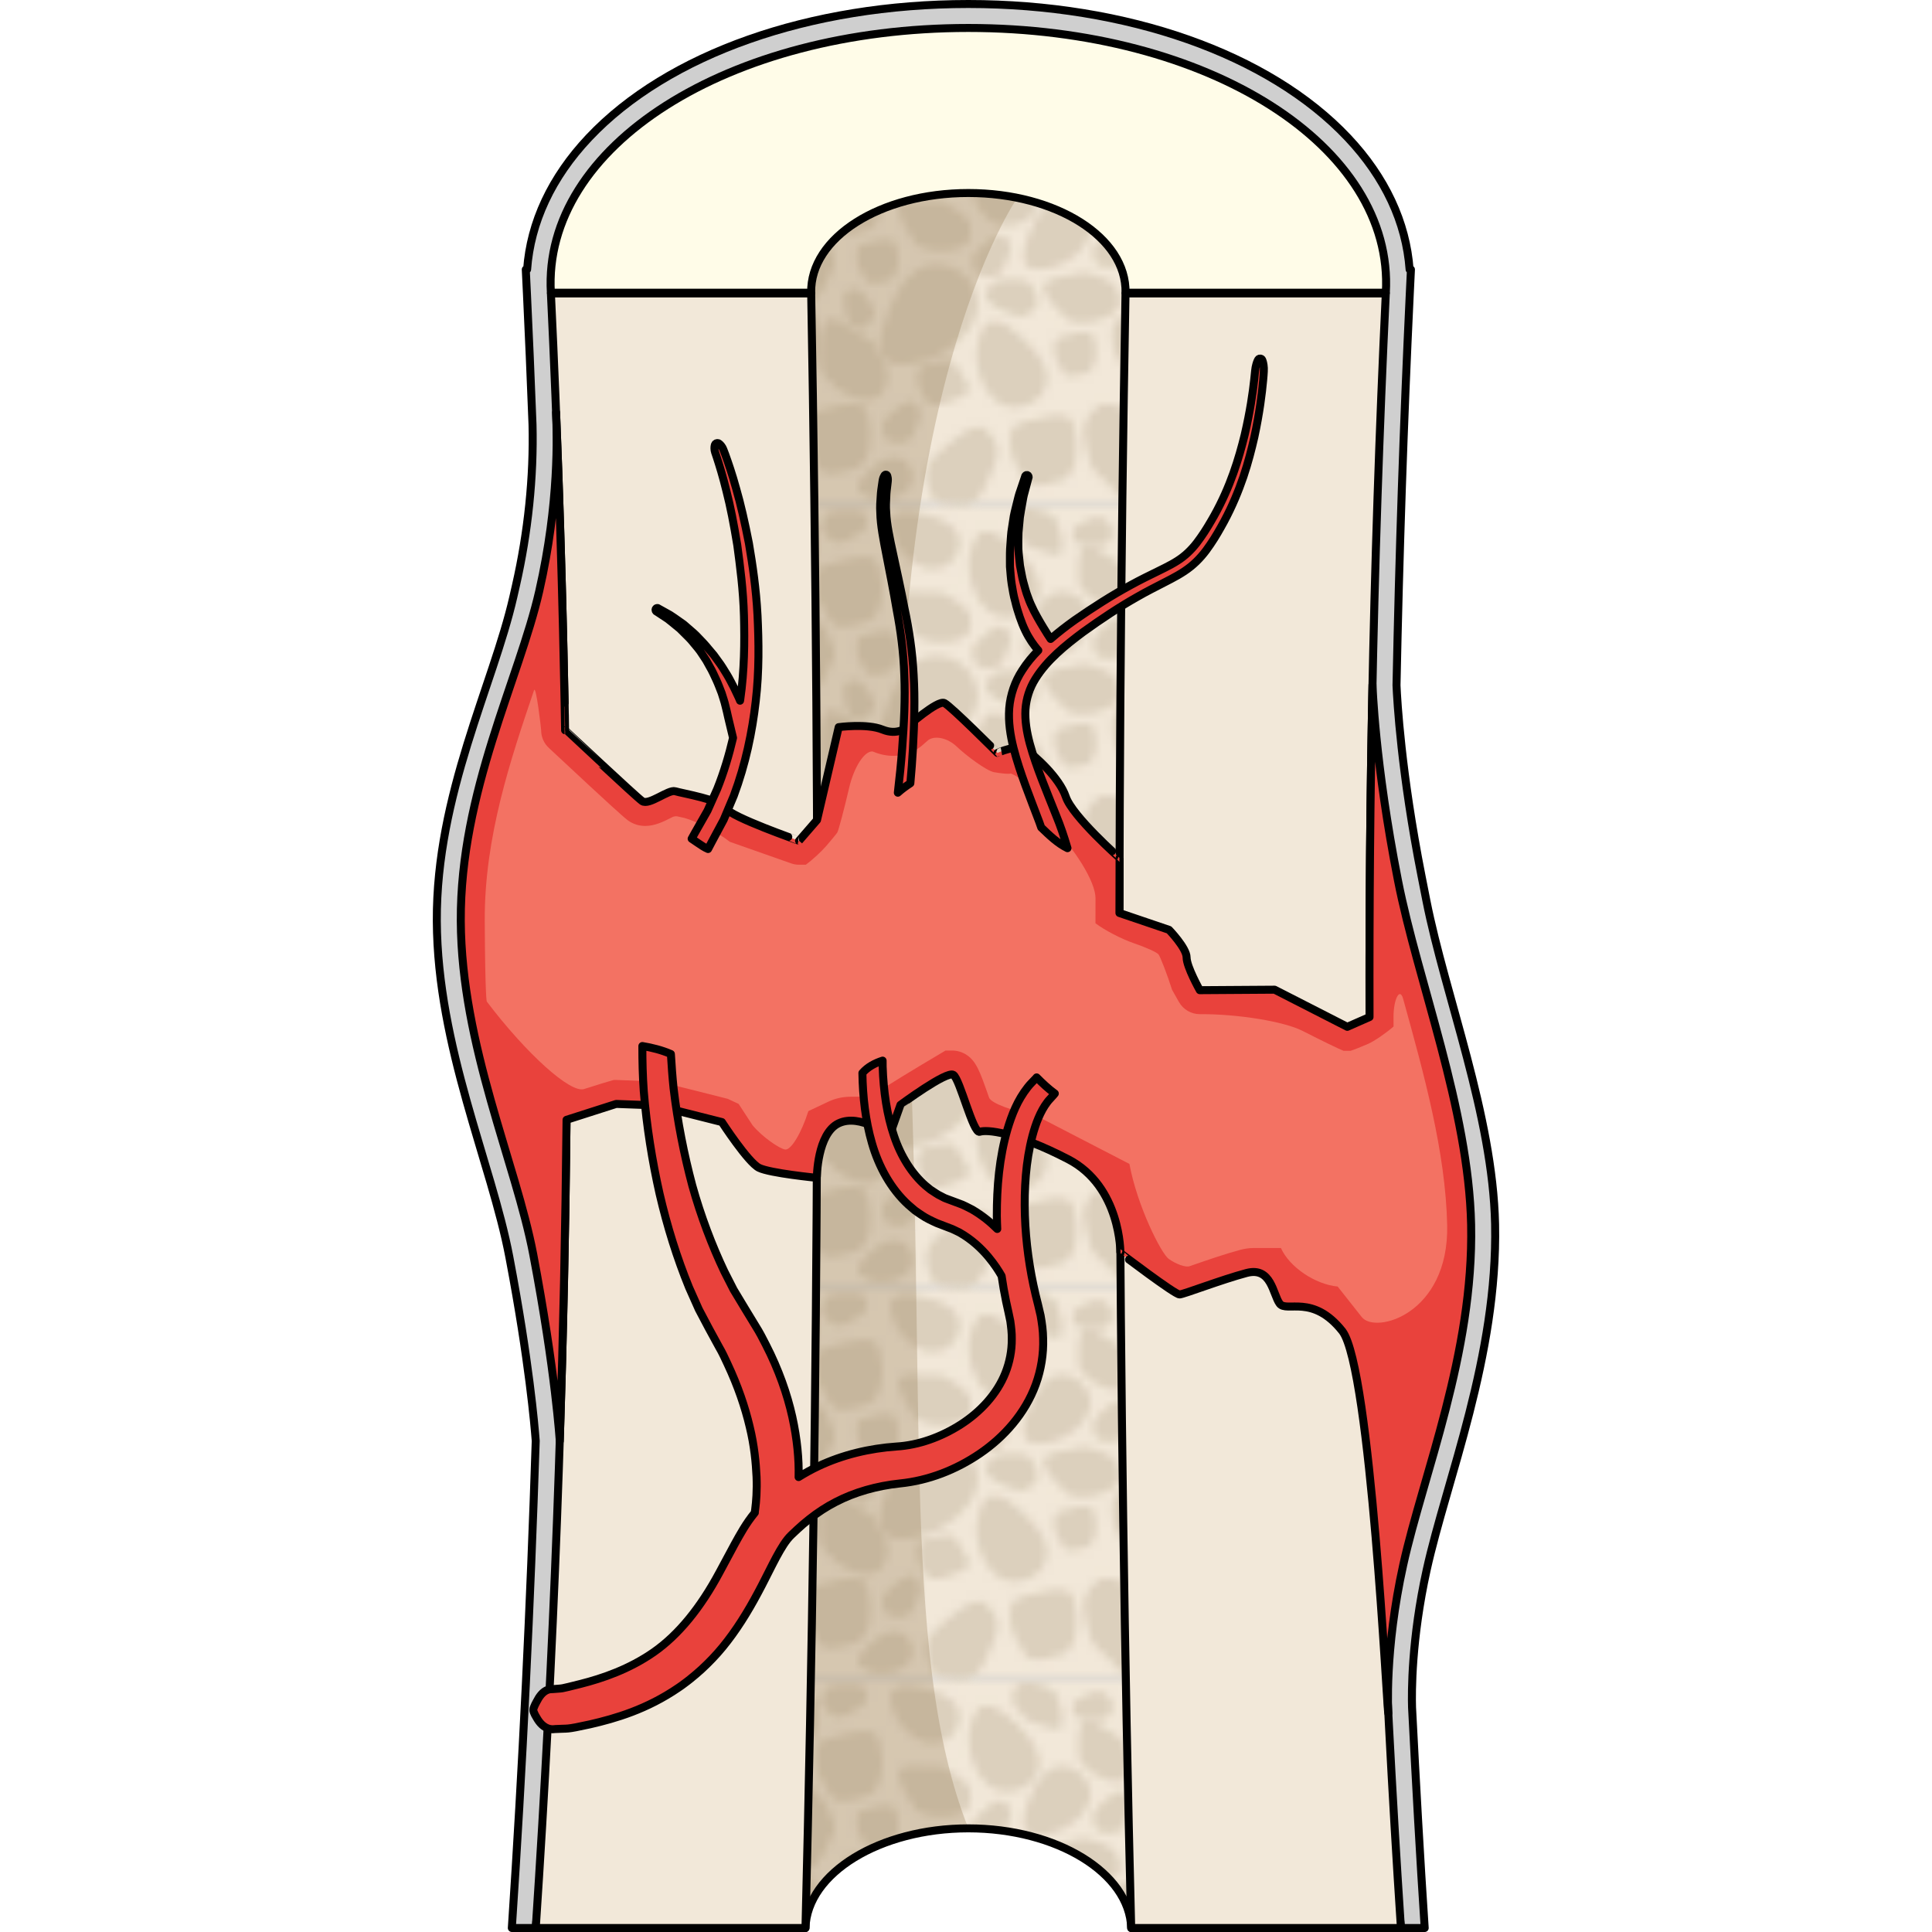 <?xml version="1.0" encoding="utf-8"?>
<!-- Created by: Science Figures, www.sciencefigures.org, Generator: Science Figures Editor -->
<!DOCTYPE svg PUBLIC "-//W3C//DTD SVG 1.1//EN" "http://www.w3.org/Graphics/SVG/1.1/DTD/svg11.dtd">
<svg version="1.1" id="Layer_1" xmlns="http://www.w3.org/2000/svg" xmlns:xlink="http://www.w3.org/1999/xlink" 
	 width="800px" height="800px" viewBox="0 0 133.5 241.869" enable-background="new 0 0 133.5 241.869" xml:space="preserve">
<pattern  x="-412.999" y="-158.598" width="45.041" height="48.567" patternUnits="userSpaceOnUse" id="New_Pattern" viewBox="6.234 -48.567 45.041 48.567" overflow="visible">
	<g>
		<polygon fill="none" points="6.234,-48.567 51.275,-48.567 51.275,0 6.234,0 		"/>
		<g>
			<polygon fill="#F2E8D9" points="51.275,0 6.234,0 6.234,-48.567 51.275,-48.567 			"/>
			<g>
				<path fill="#DCD0BD" d="M17.119-17.778c0.99,0.432,3.827,0.041,4.78-0.319c2.421-0.913,5.158-2.948,6.02-5.493
					c0.934-2.753-0.855-5.517-3.449-6.306c-3.446-1.047-5.672,1.634-6.914,4.403C16.822-23.862,14.583-18.88,17.119-17.778z"/>
				<path fill="#DCD0BD" d="M28.263-45.291c-0.613,0.561-1.168,2.675-1.186,3.457c-0.045,1.986,0.644,4.544,2.269,5.947
					c1.758,1.518,4.333,1.126,5.688-0.447c1.798-2.092,0.48-4.494-1.197-6.233C32.848-43.593,29.832-46.726,28.263-45.291z"/>
				<path fill="#DCD0BD" d="M17.322-47.145c-0.204,0.646,0.275,2.357,0.587,2.913c0.792,1.413,2.343,2.924,4.082,3.24
					c1.883,0.343,3.556-0.991,3.869-2.653c0.416-2.207-1.52-3.351-3.437-3.882C21.294-47.839,17.846-48.797,17.322-47.145z"/>
				<path fill="#DCD0BD" d="M29.211-22.584c-0.613,0.562-1.168,2.675-1.186,3.458c-0.046,1.986,0.644,4.543,2.268,5.947
					c1.759,1.518,4.333,1.126,5.688-0.448c1.799-2.091,0.48-4.495-1.197-6.233C33.795-20.887,30.78-24.02,29.211-22.584z"/>
				<path fill="#DCD0BD" d="M34.747-29.638c0.676,0.294,2.615,0.027,3.266-0.219c1.654-0.624,3.524-2.014,4.114-3.752
					c0.637-1.882-0.585-3.77-2.357-4.309c-2.354-0.715-3.875,1.117-4.724,3.008C34.544-33.795,33.013-30.392,34.747-29.638z"/>
				<path fill="#DCD0BD" d="M13.421-1.634c0.339,0.403,1.663,0.85,2.157,0.9c1.256,0.128,2.895-0.164,3.825-1.087
					c1.007-1.001,0.827-2.597-0.134-3.506c-1.277-1.207-2.833-0.521-3.978,0.418C14.616-4.355,12.554-2.667,13.421-1.634z"/>
				<path fill="#DCD0BD" d="M14.296-25.909c0.404,0.583,1.064,1.322,0.971,2.089c-0.052,0.428-0.772,1.412-1.143,1.621
					c-0.42,0.238-1.03,0.054-1.436-0.123c-0.771-0.337-0.901-0.902-1.026-1.688c-0.095-0.599-0.351-1.981-0.045-2.55
					c0.169-0.316,0.594-0.394,0.912-0.429C13.423-27.092,13.806-26.619,14.296-25.909z"/>
				<path fill="#DCD0BD" d="M41.537-46.884c0.658-0.266,1.524-0.746,2.251-0.485c0.406,0.145,1.207,1.065,1.329,1.473
					c0.14,0.462-0.175,1.017-0.437,1.373c-0.5,0.677-1.079,0.68-1.874,0.628c-0.605-0.04-2.01-0.096-2.498-0.519
					c-0.271-0.235-0.252-0.667-0.217-0.984C40.19-46.294,40.737-46.563,41.537-46.884z"/>
				<path fill="#DCD0BD" d="M31.866-28.144c0.9-0.017,2.146-0.192,2.889,0.447c0.415,0.355,0.947,1.808,0.906,2.349
					c-0.045,0.61-0.669,1.124-1.141,1.427c-0.898,0.577-1.587,0.317-2.505-0.105c-0.699-0.321-2.338-1.025-2.724-1.748
					c-0.215-0.402,0.004-0.904,0.189-1.266C30.001-28.057,30.771-28.126,31.866-28.144z"/>
				<path fill="#DCD0BD" d="M20.645-10.003c-0.32,0.731-0.638,1.802-1.428,2.164c-0.44,0.202-1.807,0.095-2.228-0.138
					c-0.476-0.262-0.659-0.954-0.729-1.447c-0.133-0.937,0.33-1.396,1.01-1.98c0.517-0.444,1.69-1.506,2.414-1.551
					c0.405-0.024,0.729,0.338,0.952,0.621C21.263-11.538,21.034-10.893,20.645-10.003z"/>
				<path fill="#DCD0BD" d="M31.934-30.841c-0.321,0.731-0.639,1.802-1.428,2.164c-0.439,0.204-1.807,0.095-2.228-0.136
					c-0.476-0.263-0.66-0.955-0.729-1.448c-0.133-0.937,0.331-1.395,1.01-1.98c0.518-0.444,1.69-1.506,2.415-1.551
					c0.404-0.025,0.728,0.337,0.951,0.621C32.551-32.375,32.323-31.729,31.934-30.841z"/>
				<path fill="#DCD0BD" d="M12.816-45.075c-0.714,0.358-1.642,0.979-2.48,0.754c-0.468-0.124-1.452-1.08-1.628-1.527
					c-0.198-0.506,0.102-1.156,0.363-1.581c0.496-0.806,1.145-0.863,2.042-0.879c0.682-0.012,2.263-0.081,2.849,0.348
					c0.327,0.239,0.345,0.724,0.336,1.085C14.271-45.862,13.683-45.511,12.816-45.075z"/>
				<path fill="#DCD0BD" d="M29.965-4.242c-0.598,1.368-1.193,3.366-2.667,4.041c-0.822,0.38-3.375,0.179-4.162-0.255
					c-0.888-0.489-1.231-1.782-1.362-2.704c-0.249-1.749,0.617-2.606,1.887-3.698c0.967-0.83,3.158-2.813,4.51-2.896
					c0.755-0.047,1.36,0.631,1.776,1.16C31.119-7.108,30.692-5.901,29.965-4.242z"/>
				<path fill="#DCD0BD" d="M47.021-31.977c-0.32,0.732-0.639,1.801-1.428,2.164c-0.44,0.203-1.807,0.096-2.228-0.137
					c-0.475-0.262-0.659-0.955-0.729-1.448c-0.133-0.937,0.33-1.396,1.01-1.98c0.518-0.444,1.691-1.506,2.414-1.55
					c0.405-0.025,0.729,0.337,0.952,0.62C47.638-33.511,47.409-32.866,47.021-31.977z"/>
				<path fill="#DCD0BD" d="M14.706-27.738c-0.412-0.084-0.428-0.239-0.664-0.627c-0.375-0.623-0.847-1.325-0.976-2.055
					c-0.077-0.438-0.114-1.427,0.159-1.793c0.302-0.406,1.157-0.492,1.604-0.624c0.638-0.19,1.202-0.34,1.869-0.355
					c0.716-0.016,1.082,0.045,1.328,0.812c0.236,0.732,0.285,1.992,0.109,2.744c-0.154,0.663-0.442,1.354-1.129,1.542
					C16.329-27.908,15.408-27.597,14.706-27.738z"/>
				<path fill="#DCD0BD" d="M34.953-2.498c-0.655-0.132-0.681-0.378-1.055-0.996c-0.598-0.99-1.348-2.109-1.552-3.269
					c-0.123-0.699-0.182-2.271,0.252-2.854c0.48-0.646,1.84-0.782,2.551-0.993c1.015-0.302,1.912-0.541,2.973-0.564
					c1.14-0.024,1.721,0.071,2.114,1.291c0.375,1.165,0.453,3.17,0.174,4.364c-0.247,1.055-0.704,2.153-1.798,2.454
					C37.535-2.767,36.071-2.271,34.953-2.498z"/>
				<path fill="#DCD0BD" d="M10.611-33.79c-0.655-0.132-0.681-0.379-1.055-0.997c-0.598-0.99-1.348-2.108-1.552-3.269
					c-0.123-0.698-0.182-2.271,0.252-2.854c0.48-0.646,1.84-0.782,2.551-0.994c1.015-0.302,1.912-0.541,2.973-0.564
					c1.14-0.025,1.721,0.071,2.114,1.291c0.375,1.166,0.453,3.17,0.174,4.365c-0.247,1.055-0.704,2.154-1.798,2.454
					C13.193-34.059,11.729-33.563,10.611-33.79z"/>
				<path fill="#DCD0BD" d="M48.993-40.453c-0.494-0.1-0.513-0.286-0.795-0.751c-0.451-0.746-1.016-1.589-1.169-2.463
					c-0.093-0.526-0.137-1.711,0.19-2.151c0.362-0.487,1.387-0.589,1.923-0.749c0.765-0.228,1.441-0.407,2.24-0.425
					c0.859-0.019,1.297,0.054,1.593,0.973c0.282,0.878,0.341,2.389,0.131,3.289c-0.186,0.795-0.53,1.623-1.354,1.849
					C50.938-40.656,49.835-40.283,48.993-40.453z"/>
				<path fill="#DCD0BD" d="M9.149-3.949c-0.655-0.133-0.681-0.38-1.056-0.997c-0.598-0.99-1.347-2.109-1.551-3.27
					c-0.123-0.698-0.183-2.271,0.252-2.854c0.48-0.646,1.84-0.781,2.552-0.993c1.015-0.302,1.911-0.541,2.973-0.564
					c1.139-0.025,1.721,0.071,2.114,1.29c0.375,1.167,0.452,3.171,0.173,4.366c-0.246,1.054-0.704,2.153-1.797,2.453
					C11.73-4.218,10.267-3.723,9.149-3.949z"/>
				<path fill="#DCD0BD" d="M47.738-15.761c-0.655-0.133-0.681-0.38-1.056-0.998c-0.598-0.99-1.347-2.108-1.551-3.269
					c-0.123-0.698-0.183-2.271,0.252-2.854c0.48-0.646,1.84-0.781,2.552-0.993c1.015-0.302,1.912-0.541,2.973-0.564
					c1.139-0.025,1.721,0.071,2.114,1.291c0.375,1.167,0.453,3.17,0.174,4.366c-0.247,1.054-0.704,2.153-1.797,2.453
					C50.319-16.03,48.855-15.535,47.738-15.761z"/>
				<path fill="#DCD0BD" d="M39.452-16.159c-0.412-0.083-0.428-0.239-0.663-0.626c-0.375-0.623-0.847-1.326-0.976-2.055
					c-0.077-0.438-0.115-1.427,0.159-1.794c0.302-0.405,1.156-0.491,1.604-0.624c0.638-0.19,1.201-0.339,1.868-0.355
					c0.716-0.016,1.082,0.044,1.329,0.811c0.236,0.733,0.284,1.993,0.109,2.744c-0.155,0.663-0.443,1.353-1.13,1.543
					C41.075-16.329,40.154-16.017,39.452-16.159z"/>
				<path fill="#DCD0BD" d="M22.327-12.547c-0.412-0.083-0.428-0.238-0.663-0.627c-0.375-0.622-0.847-1.325-0.976-2.054
					c-0.077-0.438-0.115-1.427,0.159-1.793c0.302-0.407,1.156-0.492,1.604-0.625c0.638-0.19,1.201-0.339,1.868-0.354
					c0.716-0.016,1.082,0.044,1.329,0.811c0.236,0.733,1.587,2.055,1.412,2.806c-0.155,0.663-1.745,1.291-2.433,1.48
					C23.95-12.716,23.029-12.404,22.327-12.547z"/>
				<path fill="#DCD0BD" d="M21.247-32.17c-0.831-0.247-1.162-1.015-1.608-1.712c-0.555-0.868-1.234-2.028-1.334-3.075
					c-0.031-0.327-0.034-0.623,0.224-0.824c0.671-0.523,2.358-0.249,3.112-0.248c0.916,0.001,1.838-0.173,2.641,0.316
					c0.727,0.444,1.565,0.918,2.202,1.478c0.72,0.634,0.945,1.589,0.841,2.547c-0.125,1.151-1.454,1.618-2.423,1.808
					C23.607-31.624,22.494-31.798,21.247-32.17z"/>
				<path fill="#DCD0BD" d="M50.33-7.966c0.574,1.012,0.178,2.064-0.039,3.153c-0.272,1.358-0.696,3.114-1.574,4.218
					c-0.274,0.346-0.548,0.635-0.984,0.59c-1.137-0.118-2.514-1.956-3.242-2.657c-0.885-0.855-1.94-1.547-2.261-2.766
					c-0.291-1.109-0.659-2.348-0.754-3.483c-0.105-1.284,0.566-2.417,1.559-3.248c1.193-0.997,2.916-0.211,4.029,0.509
					C48.551-10.692,49.467-9.488,50.33-7.966z"/>
				<path fill="#DCD0BD" d="M37.565-47.552c0.563,0.355,0.647,0.994,0.832,1.601c0.229,0.758,0.489,1.758,0.344,2.552
					c-0.044,0.248-0.105,0.468-0.337,0.563c-0.605,0.247-1.796-0.308-2.353-0.466c-0.677-0.192-1.396-0.256-1.886-0.784
					c-0.446-0.481-0.966-1.006-1.321-1.554c-0.399-0.619-0.367-1.372-0.09-2.059c0.333-0.825,1.414-0.893,2.169-0.832
					C35.933-48.448,36.719-48.088,37.565-47.552z"/>
				<path fill="#DCD0BD" d="M40.446-22.844c-0.865-0.056-1.358-0.731-1.948-1.313c-0.734-0.723-1.653-1.703-1.983-2.702
					c-0.102-0.312-0.171-0.599,0.036-0.853c0.538-0.658,2.244-0.765,2.979-0.932c0.894-0.202,1.754-0.577,2.645-0.277
					c0.808,0.271,1.73,0.548,2.476,0.954c0.843,0.459,1.274,1.338,1.385,2.297c0.133,1.149-1.059,1.9-1.961,2.3
					C42.869-22.835,41.745-22.758,40.446-22.844z"/>
				<path fill="#DCD0BD" d="M41.299-38.403c-0.544-0.579-0.458-1.323-0.493-2.066c-0.044-0.925-0.053-2.132,0.344-2.982
					c0.124-0.265,0.256-0.493,0.551-0.527c0.768-0.086,1.976,0.916,2.572,1.269c0.723,0.43,1.531,0.729,1.943,1.479
					c0.373,0.681,0.82,1.438,1.068,2.166c0.281,0.824,0.025,1.661-0.493,2.348c-0.622,0.823-1.885,0.559-2.736,0.25
					C42.916-36.879,42.115-37.533,41.299-38.403z"/>
				<path fill="#DCD0BD" d="M9.066-15.986c-0.689-0.744-0.565-1.715-0.597-2.684c-0.041-1.205-0.032-2.778,0.493-3.892
					c0.164-0.348,0.337-0.647,0.717-0.696c0.987-0.126,2.521,1.159,3.281,1.608c0.921,0.549,1.954,0.923,2.469,1.894
					c0.468,0.881,1.029,1.86,1.335,2.804c0.346,1.069,0.003,2.163-0.674,3.067c-0.813,1.083-2.43,0.761-3.519,0.374
					C11.117-14.028,10.1-14.867,9.066-15.986z"/>
				<path fill="#DCD0BD" d="M55.203-30.992c0.276,0.913-0.229,1.684-0.6,2.515c-0.461,1.037-1.116,2.363-2.018,3.089
					c-0.283,0.226-0.551,0.409-0.893,0.294c-0.887-0.3-1.657-2.019-2.113-2.71c-0.554-0.842-1.273-1.584-1.31-2.618
					c-0.033-0.936-0.104-1.995,0.025-2.919c0.147-1.046,0.887-1.831,1.832-2.316c1.132-0.581,2.368,0.356,3.129,1.131
					C54.274-33.491,54.789-32.364,55.203-30.992z"/>
			</g>
		</g>
		<g>
			<g>
				<path fill="#DCD0BD" d="M3.952-40.453c-0.494-0.1-0.513-0.286-0.795-0.751c-0.451-0.746-1.016-1.589-1.169-2.463
					c-0.093-0.526-0.137-1.711,0.19-2.151c0.362-0.487,1.387-0.589,1.923-0.749c0.765-0.228,1.441-0.407,2.24-0.425
					c0.859-0.019,1.297,0.054,1.593,0.973c0.282,0.878,0.341,2.389,0.131,3.289c-0.186,0.795-0.53,1.623-1.354,1.849
					C5.897-40.656,4.794-40.283,3.952-40.453z"/>
				<path fill="#DCD0BD" d="M2.697-15.761c-0.655-0.133-0.681-0.38-1.056-0.998c-0.598-0.99-1.347-2.108-1.551-3.269
					c-0.123-0.698-0.183-2.271,0.252-2.854c0.48-0.646,1.84-0.781,2.552-0.993c1.015-0.302,1.912-0.541,2.973-0.564
					c1.139-0.025,1.721,0.071,2.114,1.291c0.375,1.167,0.453,3.17,0.174,4.366c-0.247,1.054-0.704,2.153-1.797,2.453
					C5.278-16.03,3.814-15.535,2.697-15.761z"/>
				<path fill="#DCD0BD" d="M10.162-30.992c0.276,0.913-0.229,1.684-0.6,2.515c-0.461,1.037-1.116,2.363-2.018,3.089
					c-0.283,0.226-0.551,0.409-0.893,0.294c-0.887-0.3-1.657-2.019-2.113-2.71c-0.554-0.842-1.273-1.584-1.31-2.618
					c-0.033-0.936-0.104-1.995,0.025-2.919c0.147-1.046,0.887-1.831,1.832-2.316c1.132-0.581,2.368,0.356,3.129,1.131
					C9.233-33.491,9.748-32.364,10.162-30.992z"/>
			</g>
		</g>
	</g>
</pattern>
<g>
	<path fill="#CFCFCF" stroke="#000000" stroke-linecap="round" stroke-linejoin="round" stroke-miterlimit="10" d="M37.719,241.369
		c0.136-4.618,19.09-18.425,29.325-18.425c10.234,0,34.539,13.807,34.676,18.425h22.455c-0.586-8.837-1.107-18.283-1.584-27.623
		c-0.055-1.844-0.087-8.53,1.832-17.208c2.492-11.273,8.905-26.712,8.564-43.286c-0.293-13.656-6.238-28.55-8.604-40.517
		l-0.606-3.074c-2.549-12.947-3.051-21.969-3.132-23.873c0.334-16.396,0.892-32.851,1.657-48.907l0.15-3.143h-0.167
		c-0.424-5.895-3.062-11.547-7.735-16.502C104.666,6.756,86.906,0.5,67.043,0.5S29.421,6.756,19.539,17.236
		c-4.673,4.955-7.311,10.606-7.734,16.502h-0.167l0.15,3.143c0.233,4.891,0.455,10.082,0.695,16.296
		c0.16,6.502-0.56,13.468-2.081,20.143l-0.325,1.422C7.558,85.755,0.423,99.461,0.5,115.298c0.08,15.784,6.848,30.334,9.072,42.024
		l0.047,0.249c2.428,12.776,3.126,20.939,3.265,22.816c-0.657,20.333-1.664,40.981-2.992,60.981H37.719z"/>
	<g>
		<pattern  id="SVGID_1_" xlink:href="#New_Pattern" patternTransform="matrix(1 0 0 1 45.265 -22.766)">
		</pattern>
		<path fill="url(#SVGID_1_)" d="M96.362,213.861c-1.83-64.543-1.721-129.272,0.33-193.793c-20.604,0-41.208,0-61.812,0
			c2.245,64.897,2.353,130.007,0.323,194.924c-12.778,6.058-21.575,15.62-22.317,26.377c11.256,0,22.511,0,33.767,0
			c0.203-6.889,9.32-12.475,20.39-12.475c11.069,0,20.186,5.586,20.389,12.475c11.256,0,22.511,0,33.767,0
			C120.405,229.918,110.51,219.817,96.362,213.861z"/>
		<path opacity="0.3" fill="#957853" d="M38.287,22.789l-1.719,81.331c0.229,36.971-0.209,73.952-1.364,110.872
			c-0.337,0.159-0.659,0.332-0.99,0.496l-0.547,25.881c4.329,0,8.658,0,12.987,0c0.203-6.889,9.32-12.475,20.39-12.475
			c-8.828-22.299-4.808-56.463-7.997-112.806C55.31,50.078,73.179,24.77,73.179,24.77l-2.018-4.701c-8.839,0-17.678,0-26.518,0
			L38.287,22.789z"/>
		<path fill="none" stroke="#000000" stroke-linecap="round" stroke-linejoin="round" stroke-miterlimit="10" d="M96.362,213.861
			c-1.83-64.543-1.721-129.272,0.33-193.793c-20.604,0-41.208,0-61.812,0c2.245,64.897,2.353,130.007,0.323,194.924
			c-12.778,6.058-21.575,15.62-22.317,26.377c11.256,0,22.511,0,33.767,0c0.203-6.889,9.32-12.475,20.39-12.475
			c11.069,0,20.186,5.586,20.389,12.475c11.256,0,22.511,0,33.767,0C120.405,229.918,110.51,219.817,96.362,213.861z"/>
		<path fill="#F2E8D9" stroke="#000000" stroke-linecap="round" stroke-linejoin="round" stroke-miterlimit="10" d="M46.654,241.369
			c-11.256,0-22.511,0-33.767,0c4.521-68.095,5.154-136.461,1.897-204.631c10.861,0,21.723,0,32.585,0
			C48.597,104.908,48.359,173.274,46.654,241.369z"/>
		<path fill="#F2E8D9" stroke="#000000" stroke-linecap="round" stroke-linejoin="round" stroke-miterlimit="10" d="
			M121.199,241.369c-11.256,0-22.511,0-33.767,0c-1.697-68.095-1.934-136.461-0.713-204.631c10.862,0,21.725,0,32.586,0
			C116.056,104.908,116.687,173.274,121.199,241.369z"/>
		<path fill="#FFFCE8" stroke="#000000" stroke-linecap="round" stroke-linejoin="round" stroke-miterlimit="10" d="M47.368,36.647
			c-0.149-6.896,8.649-12.483,19.676-12.483c11.027-0.001,19.826,5.588,19.678,12.483c10.863,0,21.726,0,32.588,0
			C120.384,18.33,97.188,3.5,67.043,3.5c-30.146,0-53.338,14.83-52.263,33.147C25.642,36.647,36.505,36.647,47.368,36.647z"/>
		<path fill="#E9423C" stroke="#000000" stroke-linecap="round" stroke-linejoin="round" stroke-miterlimit="10" d="M117.639,85.727
			c0.007,0,0.282,9.719,3.194,24.514c2.473,12.604,8.843,28.521,9.154,43.076c0.332,16.146-6.004,31.313-8.494,42.574
			c-2.375,10.74-1.877,18.59-1.873,18.59c-0.152,0.007-2.198-43.101-5.742-47.819c-3.721-4.712-7.002-2.307-7.859-3.46
			c-0.855-1.152-1.03-4.661-4.148-3.835c-3.12,0.828-7.82,2.649-8.377,2.688c-0.561,0.04-7.422-5.183-7.416-5.183
			c0,0,0.088-8.32-6.55-11.754c-6.64-3.434-10.223-3.729-11.052-3.429c-0.829,0.3-2.484-6.593-3.31-7.128
			c-0.826-0.534-6.621,3.76-6.622,3.76c-0.461,1.305-0.924,2.609-1.387,3.914c0,0-3.635-2.89-6.345-1.61
			c-2.709,1.28-2.736,6.829-2.737,6.829c0,0-5.855-0.574-7.232-1.251c-1.377-0.676-4.657-5.732-4.657-5.732
			c-2.756-0.695-5.51-1.391-8.264-2.087c-1.655-0.061-3.31-0.121-4.964-0.183c-2.071,0.663-4.143,1.327-6.216,1.99
			c-0.133,13.406-0.415,26.812-0.848,40.212c-0.006,0-0.513-8.586-3.327-23.393c-2.159-11.346-8.988-26.104-9.067-41.728
			c-0.079-16.179,7.311-30.267,9.826-41.297c2.521-11.061,2.216-19.673,2.107-22.353c0.8,19.601,1.134,39.794,1.128,39.793
			c0.012,0,8.829,8.278,9.652,8.867c0.834,0.59,3.3-1.495,4.132-1.238c0.832,0.258,5.813,1.097,6.372,2.152
			c0.562,1.056,9.133,4.048,9.131,4.048c0.75-0.865,1.501-1.73,2.251-2.596c0.906-3.876,1.81-7.752,2.713-11.627
			c0,0,3.54-0.487,5.481,0.305c1.941,0.793,3.045-0.319,3.045-0.319c-0.001,0,3.873-3.421,4.706-3.005
			c0.836,0.416,6.65,6.245,6.647,6.245c-0.001,0,2.492-1.166,3.598-0.382c1.105,0.783,4.141,3.452,4.961,5.886
			c0.822,2.433,6.727,7.651,6.726,7.651c-0.007,2.296-0.013,4.591-0.017,6.887c2.07,0.702,4.139,1.405,6.209,2.107
			c0,0,2.201,2.275,2.199,3.451c-0.001,1.176,1.652,4.104,1.652,4.104c3.123-0.021,6.244-0.041,9.367-0.062
			c3.031,1.55,6.064,3.1,9.1,4.649c0.928-0.408,1.855-0.817,2.783-1.226C117.233,113.458,117.355,99.591,117.639,85.727z"/>
		<path fill="#F37263" d="M116.276,164.859c-2.996-3.796-2.996-3.796-2.996-3.796c-2.846-0.276-6.043-2.446-7.105-4.822
			c0,0,0,0-3.427,0c-0.53,0-1.084,0.076-1.646,0.225c-1.858,0.494-4.125,1.277-5.946,1.907c-0.426,0.147-0.426,0.147-0.426,0.147
			c-0.488,0.166-1.656-0.245-2.598-0.914c-0.941-0.67-3.949-6.615-4.924-11.893c0,0,0,0-6.303-3.261
			c-5.481-2.835-5.481-2.835-5.481-2.835c-2.935-0.535-5.536-1.523-5.782-2.196c0,0,0,0-0.17-0.481
			c-0.961-2.729-1.442-4.099-2.675-4.896c-0.534-0.346-1.165-0.528-1.825-0.528c-0.781,0-0.781,0-0.781,0
			c-4.075,2.407-7.602,4.566-7.838,4.798c-0.236,0.23-0.685,1.142-0.743,1.305c-0.058,0.164-1.021,0.02-2.142-0.32c0,0,0,0-1.119,0
			c-1.007,0-1.955,0.207-2.818,0.614c-2.516,1.189-2.516,1.189-2.516,1.189c-0.869,2.759-2.179,4.922-2.911,4.806
			s-2.85-1.567-4.069-3.027c0,0,0,0-1.333-2.042c-0.418-0.641-0.418-0.641-0.418-0.641c-0.754-0.351-1.37-0.637-1.368-0.636
			c0.002,0-1.855-0.47-4.127-1.043c-2.272-0.573-4.225-1.062-4.339-1.084c-0.114-0.022-2.685-0.132-5.455-0.233c0,0,0,0-0.037,0
			c-0.311,0-0.311,0-0.311,0c-0.333,0.078-2.003,0.591-3.712,1.138s-7.189-4.381-12.177-10.952c0,0-0.208-0.274-0.257-10.118
			c-0.051-10.509,3.253-20.25,6.167-28.846c0.254-0.749,0.89,4.773,0.894,4.996c-0.001,0.391,0.074,0.785,0.23,1.161
			c0.178,0.427,0.446,0.796,0.778,1.091c0.097,0.09,0.418,0.389,0.886,0.826c6.854,6.4,8.495,7.866,9.011,8.236
			c0.621,0.439,1.352,0.666,2.128,0.666c1.225,0,2.322-0.558,3.291-1.051c0.125-0.063,0.125-0.063,0.125-0.063
			c0.165-0.082,0.429-0.12,0.586-0.085c0,0,0,0,0.158,0.035c0.739,0.163,0.739,0.163,0.739,0.163c1.635,0.46,4.19,1.803,5.677,2.984
			c0,0,0,0,7.655,2.694c0.333,0.12,0.678,0.179,1.02,0.179c0.85,0,0.85,0,0.85,0c0.78-0.568,1.924-1.618,2.543-2.332
			c0.62-0.714,1.249-1.479,1.398-1.702c0.149-0.223,0.879-3.007,1.486-5.607c0.606-2.602,1.931-4.643,2.943-4.537
			c0,0,0,0,0.094,0.039c0.824,0.336,1.66,0.507,2.485,0.507c1.997,0,3.271-0.98,3.711-1.385C62,92.672,62,92.672,62,92.672
			c0.848-0.647,2.469-0.284,3.604,0.807s3.71,3.018,4.646,3.19c0.938,0.172,1.866,0.251,2.064,0.176
			c0.199-0.076,2.013,1.061,3.666,2.604c0,0,0,0,0.429,1.273c0.806,2.38,0.806,2.38,0.806,2.38c3.167,3.101,5.754,7.305,5.749,9.342
			c0,0,0,0-0.003,1.853c-0.002,1.287-0.002,1.287-0.002,1.287c1.121,0.857,3.27,1.977,4.773,2.487
			c1.505,0.511,2.908,1.146,3.119,1.41c0.209,0.265,1.061,2.42,1.699,4.438c0,0,0,0,0.859,1.521c0.532,0.942,1.53,1.524,2.611,1.524
			c0.007,0,0.007,0,0.007,0c4.756-0.031,10.548,0.915,12.872,2.102c2.323,1.187,4.627,2.306,5.12,2.486c0,0,0,0,0.468,0
			c0.412,0,0.412,0,0.412,0c0.438-0.14,1.422-0.529,2.188-0.866c0.766-0.338,2.2-1.316,3.188-2.175c0,0,0,0-0.004-1.192
			c-0.006-2.219,0.789-3.771,1.201-2.285c2.615,9.427,5.32,19.175,5.517,28.349C127.218,164.528,117.952,167.09,116.276,164.859z"/>
	</g>
	<path fill="#E9423C" stroke="#000000" stroke-linecap="round" stroke-linejoin="round" stroke-miterlimit="10" d="M40.649,77.027
		c-0.172-3.333-0.626-6.356-1.079-9.021c-0.52-2.653-1.044-4.95-1.587-6.813c-0.514-1.871-1.018-3.313-1.371-4.294
		c-0.182-0.488-0.311-0.867-0.498-1.084c-0.175-0.221-0.332-0.309-0.332-0.309c-0.014-0.007-0.03-0.015-0.045-0.021
		c-0.168-0.063-0.355,0.023-0.417,0.191l-0.003,0.011c0,0-0.063,0.171-0.059,0.45c-0.007,0.284,0.131,0.648,0.298,1.129
		c0.314,0.967,0.764,2.396,1.211,4.248c0.477,1.844,0.92,4.119,1.349,6.735c0.351,2.629,0.747,5.599,0.837,8.857
		c0.082,3.25,0.064,6.789-0.465,10.466c-0.007,0.051-0.018,0.102-0.025,0.152c-0.001-0.003-0.002-0.006-0.004-0.009
		c-0.207-0.526-0.495-1.055-0.747-1.614c-0.287-0.545-0.564-1.116-0.901-1.667c-0.342-0.548-0.667-1.113-1.066-1.634l-0.573-0.791
		l-0.627-0.739c-0.399-0.5-0.83-0.958-1.257-1.392c-0.405-0.453-0.859-0.829-1.28-1.191c-0.21-0.182-0.415-0.357-0.612-0.528
		c-0.214-0.15-0.421-0.295-0.619-0.435c-0.4-0.272-0.751-0.543-1.088-0.744c-0.342-0.19-0.641-0.356-0.887-0.494
		c-0.245-0.136-0.438-0.243-0.569-0.315c-0.111-0.111-0.253-0.016-0.255-0.011c-0.054,0.037-0.091,0.099-0.094,0.17l0,0.006
		c-0.002,0.005-0.009,0.183,0.134,0.226c0.123,0.081,0.303,0.199,0.532,0.351c0.228,0.15,0.505,0.332,0.823,0.542
		c0.311,0.22,0.631,0.508,0.996,0.799c0.181,0.147,0.368,0.301,0.563,0.46c0.178,0.178,0.363,0.361,0.552,0.55
		c0.379,0.375,0.788,0.761,1.145,1.223c0.373,0.445,0.771,0.893,1.091,1.415c0.167,0.254,0.336,0.51,0.506,0.766l0.449,0.81
		c0.315,0.528,0.56,1.097,0.818,1.643c0.254,0.548,0.452,1.111,0.666,1.643c0.168,0.552,0.356,1.072,0.47,1.587
		c0.135,0.508,0.239,0.992,0.338,1.437c0.208,0.886,0.379,1.62,0.508,2.129c0.045,0.188,0.08,0.335,0.11,0.459
		c-0.501,2.141-1.138,4.292-1.986,6.404c-0.4,0.897-0.804,1.803-1.21,2.714c-0.517,0.91-1.038,1.826-1.562,2.747
		c-0.141,0.253-0.283,0.509-0.424,0.763c0.465,0.311,0.921,0.637,1.4,0.941c0.225,0.143,0.44,0.252,0.655,0.346
		c0.155-0.296,0.313-0.595,0.467-0.89c0.501-0.934,0.999-1.862,1.494-2.784c0.424-1.009,0.845-2.01,1.262-3.002
		c1.487-3.986,2.307-7.987,2.743-11.806C40.871,83.986,40.808,80.354,40.649,77.027z"/>
	<path fill="#E9423C" stroke="#000000" stroke-linecap="round" stroke-linejoin="round" stroke-miterlimit="10" d="M56.802,69.572
		c0.397,2.047,0.857,4.325,1.284,6.854c0.483,2.531,0.844,5.209,0.941,8.121c0.121,2.9-0.03,5.974-0.266,9.143
		c-0.134,1.82-0.324,3.675-0.545,5.549c0.488-0.437,1.017-0.822,1.568-1.181c0.129-1.439,0.243-2.867,0.319-4.276
		c0.178-3.21,0.271-6.327,0.092-9.286c-0.149-2.948-0.593-5.769-1.124-8.252c-0.477-2.509-0.994-4.819-1.431-6.844
		c-0.442-2.031-0.821-3.789-0.878-5.244c-0.066-0.726-0.024-1.38,0.007-1.948c0.01-0.568,0.085-1.054,0.131-1.447
		c0.048-0.393,0.092-0.693,0.058-0.905c-0.027-0.211-0.083-0.327-0.083-0.327l-0.003-0.007c-0.01-0.021-0.024-0.04-0.042-0.056
		c-0.074-0.064-0.186-0.058-0.251,0.016c0,0-0.083,0.096-0.164,0.294c-0.087,0.197-0.124,0.505-0.179,0.904
		c-0.055,0.399-0.141,0.889-0.166,1.481c-0.044,0.588-0.102,1.265-0.049,2.03C56.05,65.726,56.404,67.535,56.802,69.572z"/>
	<path fill="#E9423C" stroke="#000000" stroke-linecap="round" stroke-linejoin="round" stroke-miterlimit="10" d="M75.593,134.88
		c-0.032,0.044-0.07,0.092-0.135,0.158l-0.439,0.456c-0.197,0.193-0.365,0.397-0.533,0.602c-1.309,1.654-1.996,3.465-2.539,5.257
		c-1.043,3.605-1.344,7.261-1.338,10.877c0.004,0.544,0.033,1.084,0.053,1.625c-0.846-0.845-1.869-1.688-3.144-2.435
		c-0.532-0.259-1.06-0.576-1.664-0.771c-0.521-0.194-1.055-0.394-1.604-0.599c-0.294-0.102-0.427-0.216-0.655-0.319
		c-0.206-0.102-0.418-0.203-0.637-0.363c-0.219-0.143-0.44-0.288-0.663-0.435c-0.209-0.17-0.42-0.342-0.633-0.516
		c-1.658-1.451-3.059-3.612-3.924-6.215c-0.887-2.599-1.321-5.569-1.422-8.672c-0.009-0.248-0.002-0.5-0.006-0.75
		c-0.982,0.322-1.865,0.788-2.53,1.55c0.047,3.022,0.388,5.984,1.188,8.755c0.854,2.989,2.395,5.767,4.547,7.735
		c0.276,0.237,0.55,0.473,0.821,0.705c0.286,0.215,0.585,0.407,0.876,0.604c0.551,0.384,1.315,0.735,1.873,0.989
		c0.542,0.208,1.069,0.409,1.582,0.606c0.449,0.146,0.849,0.386,1.256,0.567c1.565,0.884,2.751,2.016,3.617,3.051
		c0.785,0.938,1.313,1.773,1.668,2.396c0.16,1.074,0.341,2.146,0.564,3.212c0.188,0.875,0.389,1.725,0.525,2.441
		c0.106,0.748,0.198,1.496,0.184,2.233c0.013,1.479-0.272,2.914-0.798,4.249c-1.063,2.675-3.15,4.896-5.609,6.475
		c-2.47,1.575-5.286,2.581-8.015,2.743c-3.385,0.235-6.762,1.035-9.794,2.471c-0.859,0.403-1.679,0.864-2.472,1.354
		c0-0.029,0.003-0.055,0.003-0.085c0.05-2.093-0.17-4.632-0.791-7.451c-0.625-2.815-1.698-5.902-3.299-9.02
		c-0.398-0.781-0.804-1.578-1.291-2.343c-0.448-0.735-0.903-1.484-1.367-2.247c-0.457-0.759-0.922-1.531-1.394-2.314
		c-0.384-0.755-0.774-1.521-1.17-2.299c-1.533-3.233-2.921-6.876-3.999-10.734c-1.031-3.878-1.846-7.964-2.342-12.163
		c-0.147-1.424-0.253-2.861-0.337-4.304c-1.121-0.485-2.329-0.795-3.572-1.002c-0.005,1.896,0.044,3.786,0.176,5.657
		c0.359,4.413,1.053,8.723,1.981,12.848c0.96,4.128,2.184,8.033,3.686,11.713c0.414,0.93,0.822,1.846,1.224,2.748
		c0.43,0.813,0.853,1.615,1.269,2.402c0.424,0.777,0.841,1.541,1.25,2.291c0.412,0.697,0.74,1.415,1.064,2.115
		c1.315,2.794,2.212,5.46,2.78,7.863c0.589,2.402,0.781,4.545,0.865,6.292c0.068,1.752-0.046,3.116-0.163,4.009
		c-0.006,0.181-0.065,0.332-0.05,0.478c-1.142,1.396-1.834,2.701-2.522,3.934c-0.644,1.198-1.276,2.374-1.895,3.526
		c-2.384,4.452-5.132,7.831-8.24,10.005c-3.077,2.142-6.408,3.278-9.173,3.978c-2.788,0.691-1.97,0.521-3.509,0.652
		c-0.776-0.039-1.335,0.492-1.729,1.119c-0.196,0.313-0.349,0.657-0.453,0.835c-0.106,0.253-0.16,0.381-0.16,0.381
		c-0.062,0.148-0.072,0.32-0.015,0.483l0.006,0.017c0,0,0.051,0.145,0.165,0.383c0.111,0.179,0.281,0.522,0.509,0.827
		c0.455,0.61,1.155,1.103,2.019,0.952c1.735-0.104,1.166,0.111,4.357-0.59c3.165-0.726,7.101-1.862,11.086-4.593l0.373-0.258
		l0.375-0.278c0.226-0.173,0.415-0.302,0.681-0.521c0.516-0.409,0.985-0.816,1.45-1.237c0.928-0.853,1.824-1.788,2.659-2.803
		c1.666-2.034,3.111-4.356,4.391-6.76c0.65-1.195,1.241-2.427,1.848-3.6c0.601-1.165,1.228-2.325,1.865-3.125
		c0.172-0.205,0.277-0.332,0.486-0.532l0.751-0.708c0.454-0.427,0.978-0.868,1.488-1.272c1.032-0.819,2.14-1.545,3.331-2.157
		c2.377-1.23,5.096-2,8.01-2.311c3.585-0.359,7.012-1.7,10.017-3.743c2.99-2.044,5.653-4.973,7-8.66
		c0.662-1.831,0.986-3.803,0.92-5.746c-0.012-0.974-0.149-1.932-0.316-2.877c-0.209-0.967-0.433-1.787-0.627-2.595
		c-0.763-3.206-1.229-6.576-1.342-9.935c-0.1-3.355,0.11-6.77,0.938-9.934c0.414-1.563,1.001-3.102,1.854-4.224
		c0.105-0.137,0.211-0.275,0.326-0.39l0.457-0.503c0.049-0.052,0.109-0.127,0.173-0.209
		C77.052,136.306,76.313,135.604,75.593,134.88z"/>
	<path fill="#E9423C" stroke="#000000" stroke-linecap="round" stroke-linejoin="round" stroke-miterlimit="10" d="M104.003,45.705
		c-0.063-0.434-0.177-0.663-0.177-0.663c-0.022-0.045-0.06-0.086-0.106-0.114c-0.133-0.082-0.309-0.04-0.39,0.094l-0.004,0.007
		c0,0-0.128,0.209-0.241,0.622c-0.129,0.412-0.16,1.033-0.25,1.842c-0.174,1.616-0.508,3.986-1.196,6.94
		c-0.724,2.949-1.777,6.473-3.829,10.143c-0.521,0.914-1.069,1.854-1.703,2.742c-0.621,0.905-1.336,1.734-2.204,2.405
		c-0.863,0.677-1.923,1.2-3.051,1.754c-1.124,0.553-2.303,1.121-3.47,1.767c-2.354,1.274-4.685,2.764-7.041,4.399
		c-1.012,0.72-2.019,1.5-3,2.349c-0.146-0.252-0.359-0.521-0.558-0.873c-0.224-0.345-0.458-0.745-0.722-1.182
		c-0.254-0.44-0.533-0.923-0.801-1.449c-0.256-0.531-0.535-1.095-0.742-1.71c-0.242-0.604-0.402-1.259-0.59-1.92
		c-0.18-0.663-0.275-1.357-0.418-2.046c-0.066-0.698-0.167-1.398-0.205-2.094c-0.007-0.694-0.014-1.383,0.016-2.047
		c0.061-0.664,0.119-1.306,0.176-1.914c0.08-0.606,0.202-1.174,0.289-1.702c0.088-0.529,0.174-1.015,0.301-1.432
		c0.112-0.423,0.21-0.79,0.291-1.094c0.08-0.304,0.143-0.542,0.187-0.705c0.084-0.148-0.042-0.287-0.042-0.287l-0.004-0.004
		c-0.045-0.049-0.115-0.074-0.186-0.061c0,0-0.178,0.034-0.191,0.209c-0.055,0.162-0.135,0.398-0.236,0.7s-0.226,0.669-0.367,1.09
		c-0.158,0.417-0.277,0.904-0.404,1.438c-0.125,0.533-0.287,1.106-0.406,1.725c-0.096,0.624-0.196,1.281-0.301,1.962
		c-0.079,0.684-0.091,1.398-0.16,2.123c-0.037,0.726-0.011,1.468-0.018,2.213c0.072,0.738,0.104,1.487,0.223,2.215
		c0.125,0.725,0.23,1.447,0.432,2.125c0.154,0.691,0.367,1.343,0.57,1.965c0.213,0.616,0.441,1.196,0.693,1.712
		c0.496,1.037,1.077,1.821,1.515,2.342c0.044,0.05,0.078,0.087,0.118,0.132c-0.734,0.751-1.434,1.568-2.025,2.511
		c-0.896,1.365-1.48,3.041-1.617,4.745c-0.124,1.708,0.141,3.384,0.541,4.977c0.826,3.188,2.07,6.186,3.225,9.259
		c0.088,0.224,0.16,0.456,0.243,0.682c1.022,0.983,2.046,1.977,3.287,2.586c-0.409-1.393-0.871-2.764-1.419-4.093
		c-1.207-3.055-2.485-6.03-3.291-8.963c-0.394-1.464-0.632-2.917-0.553-4.302c0.096-1.379,0.515-2.685,1.252-3.853
		c1.465-2.354,3.75-4.195,5.967-5.848c2.271-1.637,4.538-3.14,6.788-4.408c1.124-0.647,2.256-1.218,3.379-1.795
		c1.116-0.574,2.271-1.159,3.288-1.979c1.017-0.813,1.821-1.797,2.466-2.771c0.667-0.972,1.214-1.951,1.733-2.9
		c1.023-1.902,1.811-3.824,2.416-5.597c0.601-1.78,1.021-3.45,1.368-4.962c0.653-3.035,0.95-5.454,1.099-7.106
		C104.023,46.777,104.079,46.141,104.003,45.705z"/>
</g>
</svg>
